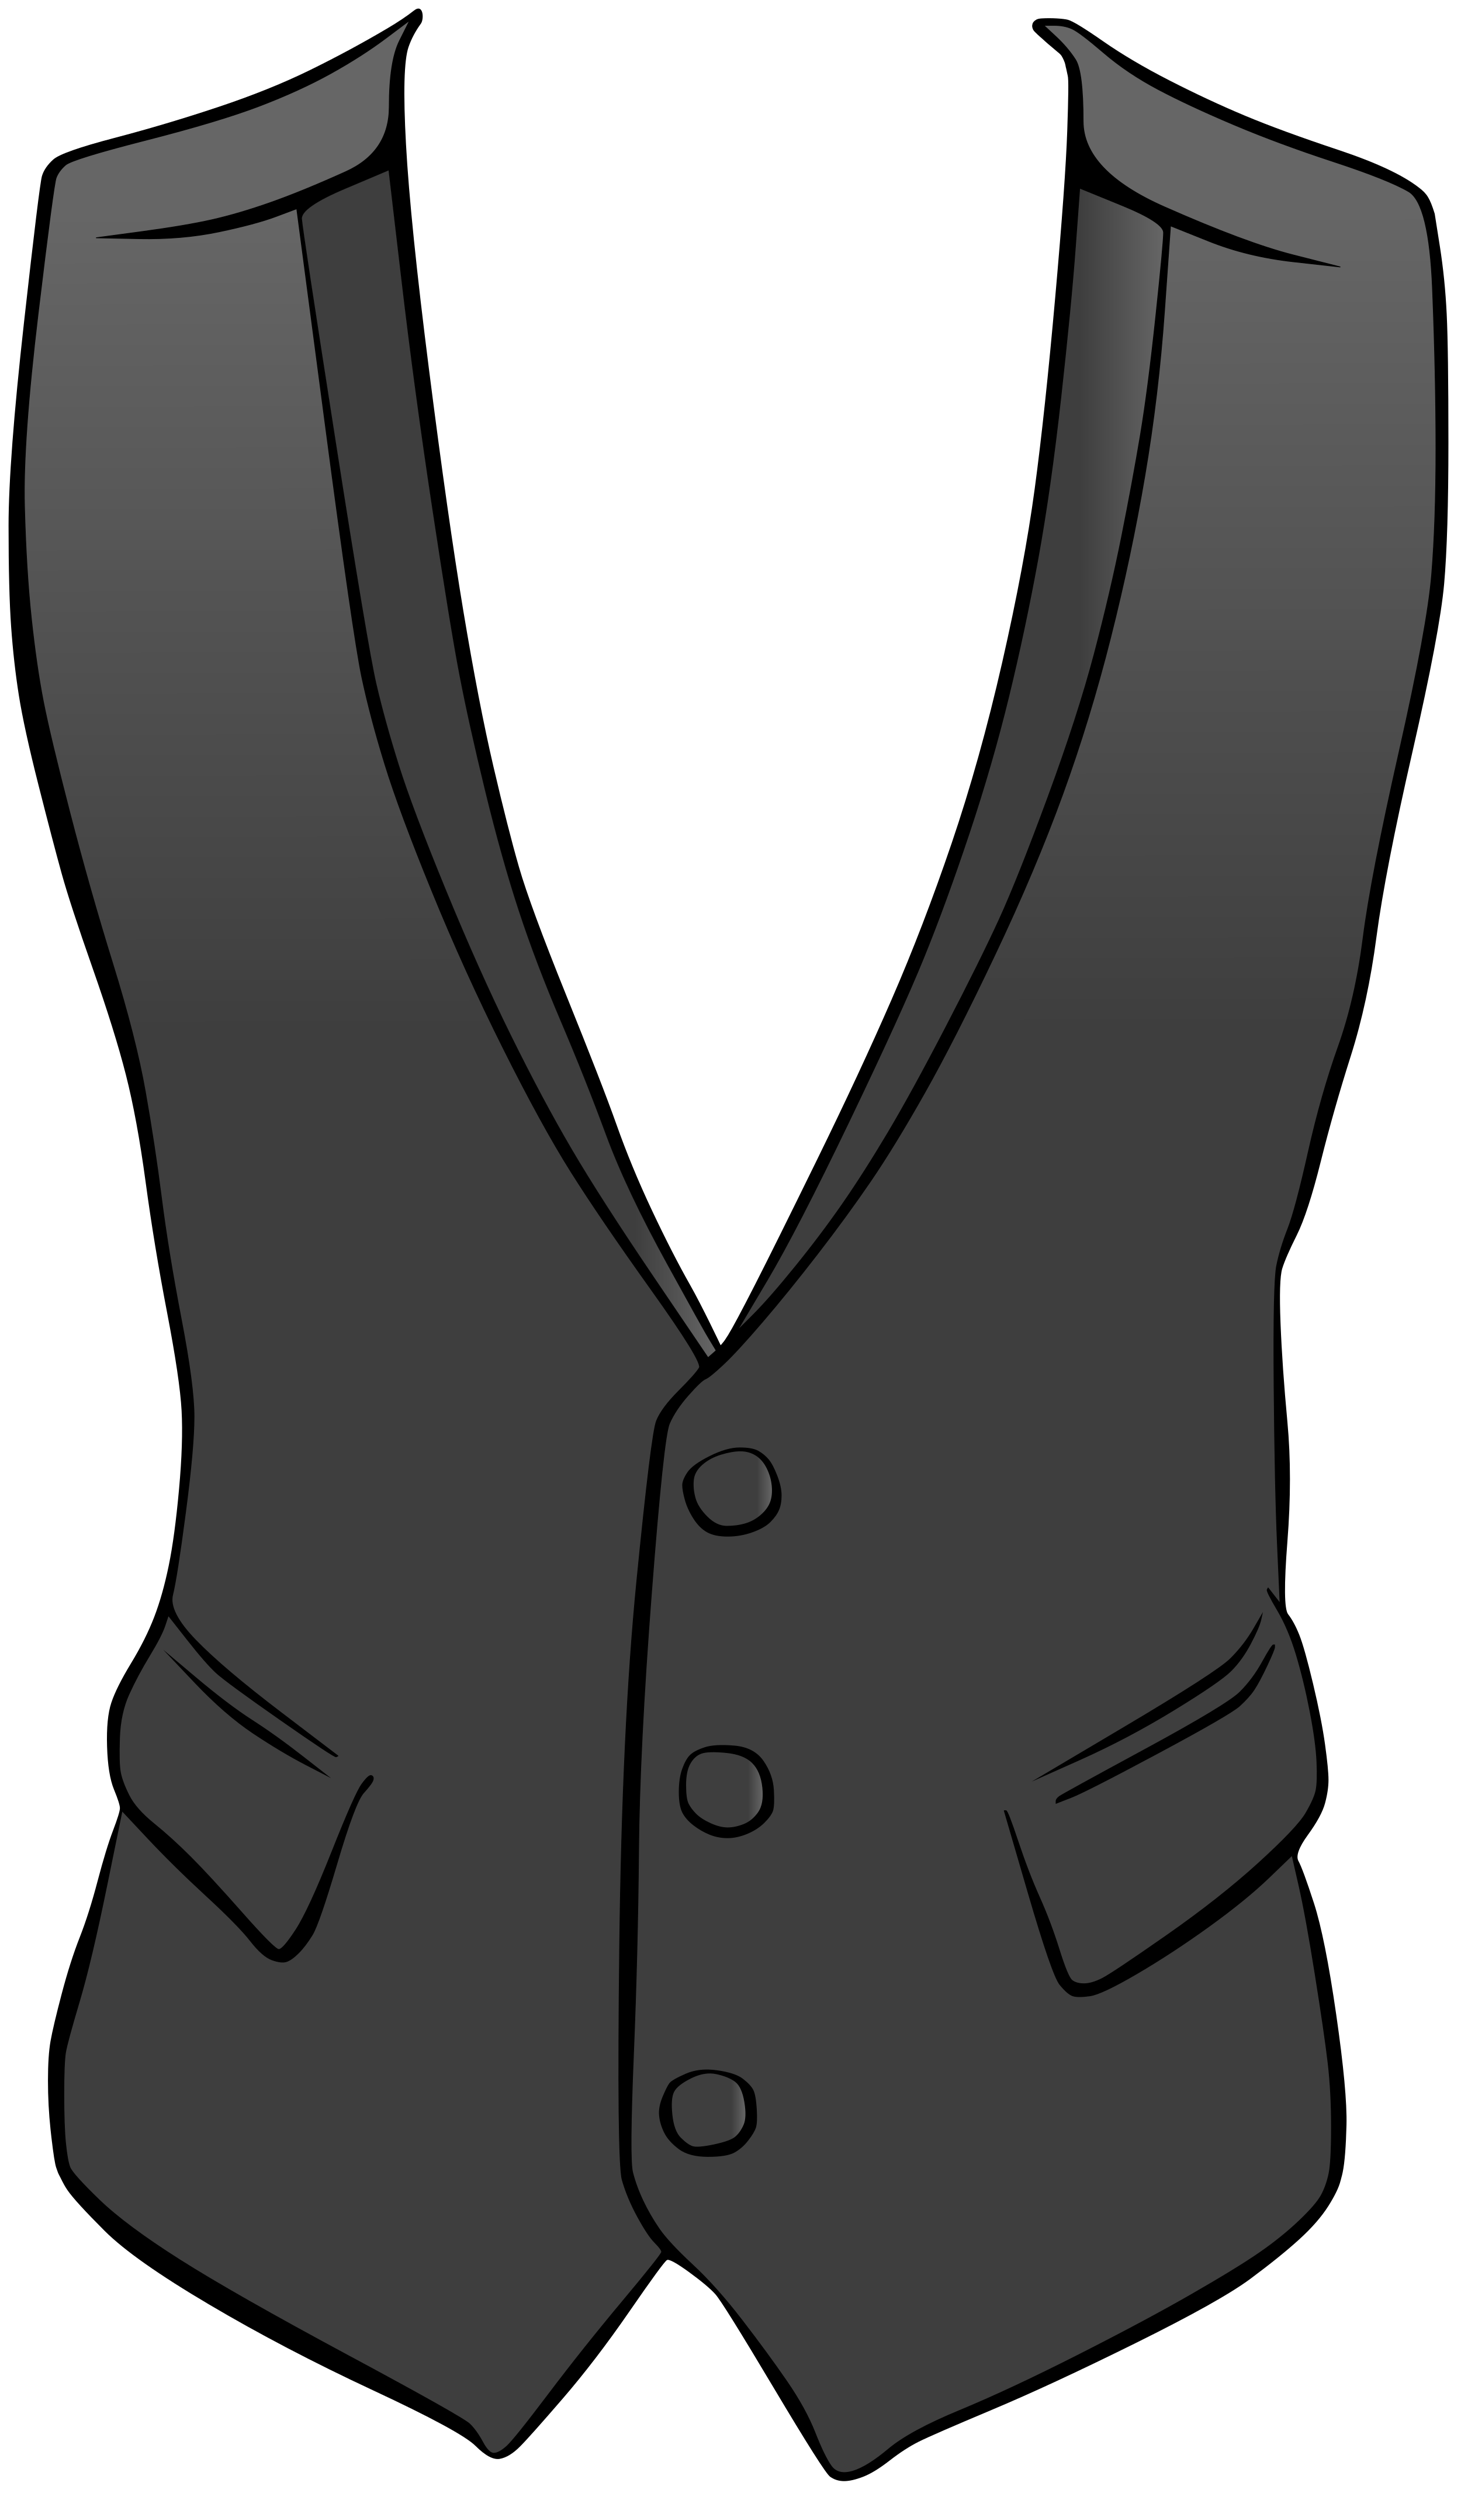 <?xml version="1.0" encoding="UTF-8" standalone="no"?>
<!DOCTYPE svg PUBLIC "-//W3C//DTD SVG 1.1//EN" "http://www.w3.org/Graphics/SVG/1.1/DTD/svg11.dtd">
<!-- Created with Vectornator (http://vectornator.io/) -->
<svg height="100%" stroke-miterlimit="10" style="fill-rule:nonzero;clip-rule:evenodd;stroke-linecap:round;stroke-linejoin:round;" version="1.1" viewBox="0 0 852.847 1459.11" width="100%" xml:space="preserve" xmlns="http://www.w3.org/2000/svg" xmlns:xlink="http://www.w3.org/1999/xlink">
<defs>
<linearGradient gradientTransform="matrix(1 1.7002e-18 -1.48604e-18 1 -4.26326e-14 -7.10543e-14)" gradientUnits="userSpaceOnUse" id="LinearGradient" x1="417.55" x2="414.938" y1="1346.77" y2="122.973">
<stop offset="0.609" stop-color="#3e3e3e"/>
<stop offset="1" stop-color="#666666"/>
</linearGradient>
<linearGradient gradientTransform="matrix(1 1.7002e-18 -1.48604e-18 1 -4.26326e-14 -7.10543e-14)" gradientUnits="userSpaceOnUse" id="LinearGradient_2" x1="554.75" x2="679.25" y1="443.276" y2="443.276">
<stop offset="0.609" stop-color="#3e3e3e"/>
<stop offset="1" stop-color="#666666"/>
</linearGradient>
<linearGradient gradientTransform="matrix(1 1.7002e-18 -1.48604e-18 1 -4.26326e-14 -7.10543e-14)" gradientUnits="userSpaceOnUse" id="LinearGradient_3" x1="427.75" x2="450.875" y1="868.776" y2="868.776">
<stop offset="0.609" stop-color="#3e3e3e"/>
<stop offset="1" stop-color="#666666"/>
</linearGradient>
<linearGradient gradientTransform="matrix(1 1.7002e-18 -1.48604e-18 1 -4.26326e-14 -7.10543e-14)" gradientUnits="userSpaceOnUse" id="LinearGradient_4" x1="422.861" x2="445.472" y1="1044.58" y2="1044.58">
<stop offset="0.609" stop-color="#3e3e3e"/>
<stop offset="1" stop-color="#666666"/>
</linearGradient>
<linearGradient gradientTransform="matrix(1 1.7002e-18 -1.48604e-18 1 -4.26326e-14 -7.10543e-14)" gradientUnits="userSpaceOnUse" id="LinearGradient_5" x1="413.655" x2="435.393" y1="1231.49" y2="1231.49">
<stop offset="0.609" stop-color="#3e3e3e"/>
<stop offset="1" stop-color="#666666"/>
</linearGradient>
<linearGradient gradientTransform="matrix(1 1.7002e-18 -1.48604e-18 1 -4.26326e-14 -7.10543e-14)" gradientUnits="userSpaceOnUse" id="LinearGradient_6" x1="297.042" x2="418.094" y1="445.76" y2="445.76">
<stop offset="0.609" stop-color="#3e3e3e"/>
<stop offset="1" stop-color="#666666"/>
</linearGradient>
</defs>
<g id="Layer-1">
<path d="M241.657 6.149C237.538 9.403 232.36 12.872 226.125 16.557C211.464 25.22 196.286 33.393 180.625 41.057C164.969 48.718 147.146 55.862 127.156 62.526C107.161 69.191 87.016 75.194 66.688 80.526C46.305 85.872 34.471 90.049 31.094 93.088C27.728 96.117 25.514 99.333 24.5 102.713C23.493 106.07 20.006 134.522 14 188.244C7.999 241.92 5 281.431 5 306.776C5 332.114 5.499 351.8 6.5 365.807C7.5 379.814 8.999 393.133 11 405.807C13.001 418.482 16.832 435.998 22.5 458.338C28.167 480.673 32.666 497.836 36 509.838C39.335 521.845 45.332 540.198 54 564.869C62.664 589.53 69.169 610.346 73.5 627.338C77.831 644.328 81.668 665.149 85 689.807C88.334 714.478 92.499 739.834 97.5 765.838C102.498 791.828 105.334 810.956 106 823.276C106.666 835.596 106.166 850.922 104.5 869.244C102.834 887.569 100.831 902.39 98.5 913.713C96.169 925.034 93.359 935.028 90.031 943.682C86.704 952.334 82.191 961.33 76.531 970.651C70.856 979.999 67.007 987.661 65 993.682C62.989 999.714 62.166 1008.25 62.5 1019.28C62.834 1030.3 64.184 1038.67 66.531 1044.37C68.851 1050 70 1053.65 70 1055.28C70 1056.9 68.684 1061.22 66.031 1068.18C63.361 1075.19 60.335 1085.04 57 1097.71C53.669 1110.37 50.194 1121.36 46.531 1130.68C42.861 1140.02 39.336 1151.04 36 1163.71C32.665 1176.39 30.502 1185.57 29.5 1191.24C28.497 1196.93 28 1204.6 28 1214.28C28 1223.95 28.499 1233.46 29.5 1242.81C29.701 1244.68 29.817 1245.71 30 1247.31C30.271 1249.68 30.558 1251.95 30.844 1254.09C31.328 1257.72 31.776 1260.69 32.219 1262.78C32.414 1263.7 32.6 1264.44 32.781 1264.99C33.589 1267.45 34.027 1268.5 34.5 1269.4C34.534 1269.47 35.182 1270.7 35.312 1270.96C36.977 1274.35 37.986 1276.2 39.531 1278.43C42.543 1282.78 49.718 1290.62 61.062 1301.96C72.414 1313.31 92.775 1327.65 122.125 1344.99C151.466 1362.33 183.316 1378.99 217.656 1394.99C251.956 1410.98 271.926 1421.83 277.562 1427.46C283.282 1433.18 288.012 1435.71 291.781 1435.03C295.504 1434.35 299.404 1432 303.438 1427.96C307.443 1423.96 315.767 1414.6 328.438 1399.93C341.11 1385.26 354.13 1368.27 367.469 1348.93C380.71 1329.73 388.105 1319.63 389.375 1318.99C390.573 1318.4 394.883 1320.72 402.094 1325.96C409.414 1331.29 414.577 1335.61 417.562 1338.93C420.545 1342.25 431.882 1360.43 451.531 1393.4C471.256 1426.5 482.214 1443.79 484.594 1445.49C486.97 1447.19 489.699 1448.03 492.75 1448.03C495.785 1448.03 499.484 1447.17 503.844 1445.49C508.203 1443.82 513.388 1440.64 519.406 1435.96C525.394 1431.31 531.057 1427.65 536.375 1424.99C541.701 1422.33 555.85 1416.16 578.844 1406.49C601.849 1396.83 629.871 1383.83 662.875 1367.49C695.888 1351.15 718.224 1338.64 729.906 1329.96C741.579 1321.29 751.066 1313.64 758.406 1306.96C765.755 1300.28 771.456 1293.75 775.469 1287.4C779.267 1281.39 781.654 1276.38 782.5 1272.84C782.513 1272.79 782.744 1271.99 782.75 1271.96C783.343 1269.75 783.75 1268.14 783.781 1267.81C784.978 1262.1 785.688 1252.44 786 1240.28C786.334 1227.26 784.335 1205.76 780 1175.74C775.665 1145.73 771.339 1124.06 767 1110.71C762.661 1097.36 759.647 1089.17 757.969 1086.15C756.367 1083.27 758.158 1078.19 763.438 1070.93C768.787 1063.58 772.158 1057.37 773.5 1052.34C774.839 1047.32 775.5 1042.8 775.5 1038.78C775.5 1034.76 774.835 1027.92 773.5 1018.24C772.165 1008.57 769.835 996.72 766.5 982.713C763.164 968.702 760.475 959.196 758.469 954.182C756.461 949.162 754.287 945.14 751.938 942.119C749.665 939.197 749.508 925.034 751.5 899.807C753.501 874.46 753.501 851.093 751.5 829.744C749.5 808.415 748.167 789.271 747.5 772.276C746.835 755.307 747.178 744.633 748.5 740.338C749.828 736.021 752.641 729.556 756.969 720.901C761.312 712.214 765.996 697.854 771 677.838C775.999 657.843 781.835 637.333 788.5 616.338C795.171 595.324 800.165 572.154 803.5 546.807C806.832 521.483 813.835 485.498 824.5 438.838C835.169 392.161 841.332 359.488 843 340.807C844.667 322.131 845.5 294.616 845.5 258.276C845.5 221.938 845.167 196.948 844.5 183.276C843.833 169.6 842.501 156.42 840.5 143.744C839.75 138.994 838.25 129.494 837.5 124.744C834.623 115.476 832.89 113.061 828.5 109.651C828.456 109.616 828.45 109.623 828.406 109.588C819.046 102.233 803.369 94.867 781.344 87.526C759.349 80.194 741.171 73.554 726.844 67.557C712.516 61.559 697.869 54.721 682.875 47.057C667.885 39.395 654.896 31.717 643.906 24.057C632.874 16.367 626.022 12.203 623.312 11.526C620.616 10.851 613.967 10.395 608.277 10.73C607.307 10.787 605.82 10.93 605.03 11.409C604.127 11.956 603.78 12.246 603.306 12.812C602.684 13.554 602.679 14.208 602.633 14.359C602.418 15.069 602.505 15.812 602.864 16.825C603.223 17.838 604.022 18.547 604.297 18.827C606.417 20.983 607.832 22.006 610.087 24.123C611.52 25.468 614.212 27.616 617.278 30.26C619.886 32.292 619.925 33.055 620.911 34.976C621.012 35.173 621.47 36.293 621.554 36.572C622.114 38.422 621.921 38.469 622.406 40.161C622.524 40.575 623.192 43.883 623.251 44.074C623.855 46.044 623.665 56.677 623 76.276C622.334 95.937 620 128.249 616 173.244C612 218.241 608 255.582 604 285.244C600.001 314.903 593.665 348.72 585 386.713C576.335 424.705 566.497 459.857 555.5 492.182C544.502 524.509 532.862 554.855 520.531 583.182C508.2 611.512 493.696 642.654 477.031 676.651C460.365 710.649 448.197 735.152 440.531 750.151C432.868 765.145 427.693 774.825 425.031 779.151C424.39 780.192 423.764 781.164 423.125 782.088C422.314 783.26 421.497 784.135 420.688 785.119C420.31 784.323 409.852 762.278 402.969 750.151C395.972 737.823 388.466 723.177 380.469 706.182C372.472 689.189 365.664 672.674 360 656.682C354.332 640.678 344.47 615.352 330.469 580.682C316.472 546.023 307.33 521.203 303 506.213C298.668 491.218 293.666 471.543 288 447.213C282.335 422.886 276.499 392.74 270.5 356.744C264.501 320.748 257.833 273.908 250.5 216.244C243.167 158.583 238.666 114.602 237 84.276C235.335 53.978 235.848 34.993 238.5 27.369C240.137 22.663 242.531 18.144 245.684 13.814C247.642 11.124 247.2 1.771 241.657 6.149ZM227.031 99.119C228.915 115.196 232.634 146.885 234.5 162.807C239.5 205.476 245.5 249.971 252.5 296.307C259.5 342.643 264.832 375.334 268.5 394.338C272.167 413.342 277.166 435.835 283.5 461.838C289.835 487.844 296.331 510.998 303 531.338C309.669 551.679 317.862 573.196 327.531 595.869C337.196 618.532 346.001 640.707 354 662.369C362.005 684.049 374.026 709.391 390.031 738.401C402.82 761.58 411.478 777.486 415.219 783.432C415.627 784.08 418.07 788.142 418.094 788.182C417.765 788.5 417.422 788.801 417.094 789.088C416.148 789.916 414.355 791.488 413.312 792.401C397.809 769.514 397.636 769.279 381.969 746.151C360.972 715.155 344.799 689.978 333.469 670.651C322.139 651.323 310.3 629.146 297.969 604.151C285.638 579.156 272.967 550.844 259.969 519.182C246.971 487.521 237.831 463.205 232.5 446.213C227.168 429.219 222.832 413.54 219.5 399.213C216.169 384.889 208.165 337.235 195.5 256.244C182.838 175.274 176.332 132.399 176 127.744C175.678 123.243 184.126 117.279 201.344 109.994C207.766 107.277 220.457 101.901 227.031 99.119Z" fill="#000000" fill-rule="nonzero" opacity="1" stroke="none"/>
<path d="M239.25 11.776C237.25 15.776 235.25 19.776 233.25 23.776C229.25 31.776 227.25 44.609 227.25 62.276C227.25 79.942 218.75 92.609 201.75 100.276C184.75 107.942 170.083 113.942 157.75 118.276C145.417 122.609 134.083 125.942 123.75 128.276C113.417 130.609 99.583 132.942 82.25 135.276C73.583 136.442 64.917 137.609 56.25 138.776C64.583 138.942 72.917 139.109 81.25 139.276C97.917 139.609 113.417 138.276 127.75 135.276C142.083 132.276 153.25 129.276 161.25 126.276C165.25 124.776 169.25 123.276 173.25 121.776C178.75 163.442 184.25 205.109 189.75 246.776C200.75 330.109 207.917 379.609 211.25 395.276C214.583 410.942 219.083 427.942 224.75 446.276C230.417 464.609 239.583 489.276 252.25 520.276C264.917 551.276 278.75 581.776 293.75 611.776C308.75 641.776 321.917 665.776 333.25 683.776C344.583 701.776 360.25 724.776 380.25 752.776C400.25 780.776 409.583 795.942 408.25 798.276C406.917 800.609 402.917 805.109 396.25 811.776C389.583 818.442 385.25 824.276 383.25 829.276C381.25 834.276 377.417 865.442 371.75 922.776C366.083 980.109 362.75 1050.94 361.75 1135.28C360.75 1219.61 361.25 1265.28 363.25 1272.28C365.25 1279.28 368.25 1286.44 372.25 1293.78C376.25 1301.11 379.583 1306.11 382.25 1308.78C384.917 1311.44 386.25 1313.28 386.25 1314.28C386.25 1315.28 378.583 1324.94 363.25 1343.28C347.917 1361.61 333.583 1379.61 320.25 1397.28C306.917 1414.94 298.75 1425.11 295.75 1427.78C292.75 1430.44 290.25 1431.78 288.25 1431.78C286.25 1431.78 284.083 1429.61 281.75 1425.28C279.417 1420.94 276.917 1417.44 274.25 1414.78C271.583 1412.11 247.917 1398.78 203.25 1374.78C158.583 1350.78 125.75 1332.11 104.75 1318.78C83.75 1305.44 68.083 1293.78 57.75 1283.78C47.417 1273.78 41.75 1267.44 40.75 1264.78C39.75 1262.11 38.917 1257.44 38.25 1250.78C37.583 1244.11 37.25 1234.61 37.25 1222.28C37.25 1209.94 37.583 1201.78 38.25 1197.78C38.917 1193.78 41.583 1183.94 46.25 1168.28C50.917 1152.61 56.25 1130.11 62.25 1100.78C65.25 1086.11 68.25 1071.44 71.25 1056.78C76.25 1062.11 81.25 1067.44 86.25 1072.78C96.25 1083.44 107.583 1094.61 120.25 1106.28C132.917 1117.94 141.583 1126.78 146.25 1132.78C150.917 1138.78 155.083 1142.44 158.75 1143.78C162.417 1145.11 165.25 1145.44 167.25 1144.78C169.25 1144.11 171.583 1142.44 174.25 1139.78C176.917 1137.11 179.583 1133.61 182.25 1129.28C184.917 1124.94 189.75 1110.94 196.75 1087.28C203.75 1063.61 208.917 1049.94 212.25 1046.28C215.583 1042.61 217.417 1040.11 217.75 1038.78C218.083 1037.44 217.75 1036.61 216.75 1036.28C215.75 1035.94 213.917 1037.61 211.25 1041.28C208.583 1044.94 202.75 1058.11 193.75 1080.78C184.75 1103.44 177.75 1118.61 172.75 1126.28C167.75 1133.94 164.417 1137.78 162.75 1137.78C161.083 1137.78 153.917 1130.61 141.25 1116.28C128.583 1101.94 118.583 1091.11 111.25 1083.78C103.917 1076.44 96.75 1069.94 89.75 1064.28C82.75 1058.61 77.917 1053.11 75.25 1047.78C72.583 1042.44 70.917 1037.94 70.25 1034.28C69.583 1030.61 69.417 1023.94 69.75 1014.28C70.083 1004.61 71.917 996.109 75.25 988.776C78.583 981.442 82.583 973.942 87.25 966.276C91.917 958.609 94.917 952.776 96.25 948.776C96.917 946.776 97.583 944.776 98.25 942.776C101.917 947.442 105.583 952.109 109.25 956.776C116.583 966.109 122.25 972.609 126.25 976.276C130.25 979.942 142.75 989.109 163.75 1003.78C184.75 1018.44 195.583 1025.61 196.25 1025.28C196.583 1025.11 196.917 1024.94 197.25 1024.78C186.083 1016.28 174.917 1007.78 163.75 999.276C141.417 982.276 124.917 968.276 114.25 957.276C103.583 946.276 99.083 937.442 100.75 930.776C102.417 924.109 104.917 908.109 108.25 882.776C111.583 857.442 113.25 838.776 113.25 826.776C113.25 814.776 110.75 795.776 105.75 769.776C100.75 743.776 96.917 720.276 94.25 699.276C91.583 678.276 88.417 657.442 84.75 636.776C81.083 616.109 74.75 591.276 65.75 562.276C56.75 533.276 48.417 503.942 40.75 474.276C33.083 444.609 27.917 422.942 25.25 409.276C22.583 395.609 20.25 379.442 18.25 360.776C16.25 342.109 14.917 320.276 14.25 295.276C13.583 270.276 16.25 232.776 22.25 182.776C28.25 132.776 31.75 106.442 32.75 103.776C33.75 101.109 35.583 98.609 38.25 96.276C40.917 93.942 56.583 89.109 85.25 81.776C113.917 74.442 136.083 67.776 151.75 61.776C167.417 55.776 181.25 49.442 193.25 42.776C205.25 36.109 215.917 29.276 225.25 22.276C229.917 18.776 234.583 15.276 239.25 11.776ZM609.25 14.776C611.25 14.776 613.25 14.776 615.25 14.776C619.25 14.776 622.75 15.442 625.75 16.776C628.75 18.109 634.917 22.776 644.25 30.776C653.583 38.776 664.25 45.942 676.25 52.276C688.25 58.609 702.917 65.442 720.25 72.776C737.583 80.109 756.917 87.276 778.25 94.276C799.583 101.276 814.25 107.109 822.25 111.776C830.25 116.442 834.917 135.442 836.25 168.776C837.583 202.109 838.25 233.109 838.25 261.776C838.25 290.442 837.417 314.942 835.75 335.276C834.083 355.609 827.75 390.109 816.75 438.776C805.75 487.442 798.75 523.609 795.75 547.276C792.75 570.942 787.917 592.109 781.25 610.776C774.583 629.442 768.75 649.942 763.75 672.276C758.75 694.609 754.75 709.609 751.75 717.276C748.75 724.942 746.583 732.109 745.25 738.776C743.917 745.442 743.417 768.776 743.75 808.776C744.083 848.776 744.75 879.942 745.75 902.276C746.25 913.442 746.75 924.609 747.25 935.776C746.083 934.276 744.917 932.776 743.75 931.276C742.583 929.776 741.417 928.276 740.25 926.776C740.083 927.109 739.917 927.442 739.75 927.776C739.417 928.442 741.417 932.442 745.75 939.776C750.083 947.109 753.75 955.776 756.75 965.776C759.75 975.776 762.417 986.776 764.75 998.776C767.083 1010.78 768.417 1020.61 768.75 1028.28C769.083 1035.94 768.917 1041.44 768.25 1044.78C767.583 1048.11 765.583 1052.61 762.25 1058.28C758.917 1063.94 749.75 1073.61 734.75 1087.28C719.75 1100.94 701.75 1115.11 680.75 1129.78C659.75 1144.44 647.25 1152.78 643.25 1154.78C639.25 1156.78 635.75 1157.78 632.75 1157.78C629.75 1157.78 627.417 1157.11 625.75 1155.78C624.083 1154.44 621.583 1148.44 618.25 1137.78C614.917 1127.11 611.083 1116.94 606.75 1107.28C602.417 1097.61 598.25 1086.78 594.25 1074.78C590.25 1062.78 587.917 1056.78 587.25 1056.78C586.917 1056.78 586.583 1056.78 586.25 1056.78C590.917 1072.78 595.583 1088.78 600.25 1104.78C609.583 1136.78 615.75 1154.61 618.75 1158.28C621.75 1161.94 624.25 1164.11 626.25 1164.78C628.25 1165.44 631.583 1165.44 636.25 1164.78C640.917 1164.11 650.083 1159.78 663.75 1151.78C677.417 1143.78 691.417 1134.61 705.75 1124.28C720.083 1113.94 731.75 1104.44 740.75 1095.78C745.25 1091.44 749.75 1087.11 754.25 1082.78C755.583 1088.61 756.917 1094.44 758.25 1100.28C760.917 1111.94 764.083 1129.28 767.75 1152.28C771.417 1175.28 773.917 1192.44 775.25 1203.78C776.583 1215.11 777.25 1227.61 777.25 1241.28C777.25 1254.94 776.75 1264.11 775.75 1268.78C774.75 1273.44 773.25 1277.61 771.25 1281.28C769.25 1284.94 764.917 1289.94 758.25 1296.28C751.583 1302.61 743.917 1308.78 735.25 1314.78C726.583 1320.78 713.25 1328.94 695.25 1339.28C677.25 1349.61 655.083 1361.44 628.75 1374.78C602.417 1388.11 579.583 1398.78 560.25 1406.78C540.917 1414.78 527.083 1422.28 518.75 1429.28C510.417 1436.28 503.417 1440.61 497.75 1442.28C492.083 1443.94 487.917 1442.94 485.25 1439.28C482.583 1435.61 479.417 1429.11 475.75 1419.78C472.083 1410.44 466.583 1400.44 459.25 1389.78C451.917 1379.11 443.25 1367.28 433.25 1354.28C423.25 1341.28 413.583 1330.44 404.25 1321.78C394.917 1313.11 388.417 1306.11 384.75 1300.78C381.083 1295.44 377.917 1289.94 375.25 1284.28C372.583 1278.61 370.583 1273.11 369.25 1267.78C367.917 1262.44 368.083 1239.61 369.75 1199.28C371.417 1158.94 372.417 1119.11 372.75 1079.78C373.083 1040.44 375.583 990.442 380.25 929.776C384.917 869.109 388.417 836.109 390.75 830.776C393.083 825.442 396.75 819.942 401.75 814.276C406.75 808.609 410.083 805.442 411.75 804.776C413.417 804.109 416.917 801.276 422.25 796.276C427.583 791.276 435.25 782.942 445.25 771.276C455.25 759.609 465.917 746.442 477.25 731.776C488.583 717.109 498.917 702.942 508.25 689.276C517.583 675.609 528.083 658.442 539.75 637.776C551.417 617.109 565.083 590.276 580.75 557.276C596.417 524.276 609.583 493.109 620.25 463.776C630.917 434.442 640.25 403.942 648.25 372.276C656.25 340.609 662.917 309.109 668.25 277.776C673.583 246.442 677.417 214.276 679.75 181.276C680.917 164.776 682.083 148.276 683.25 131.776C690.75 134.776 698.25 137.776 705.75 140.776C720.75 146.776 737.25 150.776 755.25 152.776C764.25 153.776 773.25 154.776 782.25 155.776C773.083 153.442 763.917 151.109 754.75 148.776C736.417 144.109 711.417 134.776 679.75 120.776C648.083 106.776 632.25 90.109 632.25 70.776C632.25 51.442 630.75 39.442 627.75 34.776C624.75 30.109 620.917 25.609 616.25 21.276C613.917 19.109 611.583 16.942 609.25 14.776Z" fill="url(#LinearGradient)" fill-rule="nonzero" opacity="1" stroke="#000000" stroke-linecap="butt" stroke-linejoin="round" stroke-width="0.493"/>
<path d="M630.25 109.776C638.417 113.109 646.583 116.442 654.75 119.776C671.083 126.442 679.25 131.776 679.25 135.776C679.25 139.776 677.75 155.942 674.75 184.276C671.75 212.609 668.75 235.776 665.75 253.776C662.75 271.776 659.083 291.609 654.75 313.276C650.417 334.942 645.083 357.776 638.75 381.776C632.417 405.776 623.417 433.609 611.75 465.276C600.083 496.942 590.583 520.776 583.25 536.776C575.917 552.776 565.583 573.609 552.25 599.276C538.917 624.942 527.583 645.609 518.25 661.276C508.917 676.942 500.083 690.776 491.75 702.776C483.417 714.776 474.25 726.942 464.25 739.276C454.25 751.609 446.083 760.942 439.75 767.276C436.583 770.442 433.417 773.609 430.25 776.776C436.083 766.942 441.917 757.109 447.75 747.276C459.417 727.609 475.417 696.609 495.75 654.276C516.083 611.942 530.583 580.109 539.25 558.776C547.917 537.442 556.75 513.276 565.75 486.276C574.75 459.276 582.417 432.776 588.75 406.776C595.083 380.776 600.75 354.109 605.75 326.776C610.75 299.442 615.25 267.776 619.25 231.776C623.25 195.776 626.083 166.442 627.75 143.776C628.583 132.442 629.417 121.109 630.25 109.776Z" fill="url(#LinearGradient_2)" fill-rule="nonzero" opacity="1" stroke="#000000" stroke-linecap="butt" stroke-linejoin="round" stroke-width="0.493"/>
<path d="M431.75 844.776C426.75 844.776 420.917 846.442 414.25 849.776C407.583 853.109 403.25 856.276 401.25 859.276C399.25 862.276 398.25 864.776 398.25 866.776C398.25 868.776 398.75 871.609 399.75 875.276C400.75 878.942 402.417 882.609 404.75 886.276C407.083 889.942 409.75 892.609 412.75 894.276C415.75 895.942 419.75 896.776 424.75 896.776C429.75 896.776 434.583 895.942 439.25 894.276C443.917 892.609 447.417 890.609 449.75 888.276C452.083 885.942 453.75 883.609 454.75 881.276C455.75 878.942 456.25 876.109 456.25 872.776C456.25 869.442 455.417 865.609 453.75 861.276C452.083 856.942 450.417 853.776 448.75 851.776C447.083 849.776 445.083 848.109 442.75 846.776C440.417 845.442 436.75 844.776 431.75 844.776Z" fill="#000000" fill-rule="nonzero" opacity="1" stroke="none"/>
<path d="M432.25 846.776C435.583 846.776 438.583 847.609 441.25 849.276C443.917 850.942 446.083 853.442 447.75 856.776C449.417 860.109 450.417 863.609 450.75 867.276C451.083 870.942 450.75 874.109 449.75 876.776C448.75 879.442 446.917 881.942 444.25 884.276C441.583 886.609 438.583 888.276 435.25 889.276C431.917 890.276 428.25 890.776 424.25 890.776C420.25 890.776 416.417 888.942 412.75 885.276C409.083 881.609 406.75 877.942 405.75 874.276C404.75 870.609 404.417 867.109 404.75 863.776C405.083 860.442 406.75 857.442 409.75 854.776C412.75 852.109 416.417 850.109 420.75 848.776C425.083 847.442 428.917 846.776 432.25 846.776Z" fill="url(#LinearGradient_3)" fill-rule="nonzero" opacity="1" stroke="#000000" stroke-linecap="butt" stroke-linejoin="round" stroke-width="0.493"/>
<path d="M737.25 940.776C735.417 943.942 733.583 947.109 731.75 950.276C728.083 956.609 723.583 962.442 718.25 967.776C712.917 973.109 692.25 986.442 656.25 1007.78C638.25 1018.44 620.25 1029.11 602.25 1039.78C611.583 1035.61 620.917 1031.44 630.25 1027.28C648.917 1018.94 667.25 1009.28 685.25 998.276C703.25 987.276 714.417 979.609 718.75 975.276C723.083 970.942 726.917 965.609 730.25 959.276C733.583 952.942 735.583 948.276 736.25 945.276C736.583 943.776 736.917 942.276 737.25 940.776Z" fill="#000000" fill-rule="nonzero" opacity="1" stroke="none"/>
<path d="M743.25 959.776C742.583 959.776 740.417 963.109 736.75 969.776C733.083 976.442 728.75 982.276 723.75 987.276C718.75 992.276 700.25 1003.44 668.25 1020.78C636.25 1038.11 619.583 1047.28 618.25 1048.28C616.917 1049.28 616.25 1050.28 616.25 1051.28C616.25 1051.78 616.25 1052.28 616.25 1052.78C619.25 1051.61 622.25 1050.44 625.25 1049.28C631.25 1046.94 648.25 1038.28 676.25 1023.28C704.25 1008.28 720.083 999.109 723.75 995.776C727.417 992.442 730.25 989.276 732.25 986.276C734.25 983.276 736.75 978.609 739.75 972.276C742.75 965.942 744.25 962.276 744.25 961.276C744.25 960.776 744.25 960.276 744.25 959.776C743.917 959.776 743.583 959.776 743.25 959.776Z" fill="#000000" fill-rule="nonzero" opacity="1" stroke="none"/>
<path d="M95.25 962.776C101.25 969.109 107.25 975.442 113.25 981.776C125.25 994.442 136.75 1004.44 147.75 1011.78C158.75 1019.11 169.083 1025.28 178.75 1030.28C183.583 1032.78 188.417 1035.28 193.25 1037.78C187.917 1033.61 182.583 1029.44 177.25 1025.28C166.583 1016.94 156.583 1009.78 147.25 1003.78C137.917 997.776 126.917 989.442 114.25 978.776C107.917 973.442 101.583 968.109 95.25 962.776Z" fill="#000000" fill-rule="nonzero" opacity="1" stroke="none"/>
<path d="M418.625 1018.53C415.708 1018.69 413.25 1019.11 411.25 1019.78C407.25 1021.11 404.417 1022.61 402.75 1024.28C401.083 1025.94 399.583 1028.61 398.25 1032.28C396.917 1035.94 396.25 1040.44 396.25 1045.78C396.25 1051.11 396.917 1055.11 398.25 1057.78C399.583 1060.44 401.75 1062.94 404.75 1065.28C407.75 1067.61 410.917 1069.44 414.25 1070.78C417.583 1072.11 421.083 1072.78 424.75 1072.78C428.417 1072.78 432.25 1071.94 436.25 1070.28C440.25 1068.61 443.583 1066.44 446.25 1063.78C448.917 1061.11 450.583 1058.78 451.25 1056.78C451.917 1054.78 452.083 1050.78 451.75 1044.78C451.417 1038.78 449.417 1033.11 445.75 1027.78C442.083 1022.44 436.417 1019.44 428.75 1018.78C424.917 1018.44 421.542 1018.36 418.625 1018.53Z" fill="#000000" fill-rule="nonzero" opacity="1" stroke="none"/>
<path d="M414.875 1022.4C417.292 1022.32 420.25 1022.44 423.75 1022.78C430.75 1023.44 435.917 1025.44 439.25 1028.78C442.583 1032.11 444.583 1036.94 445.25 1043.28C445.917 1049.61 445.083 1054.44 442.75 1057.78C440.417 1061.11 437.583 1063.44 434.25 1064.78C430.917 1066.11 427.75 1066.78 424.75 1066.78C421.75 1066.78 418.417 1065.94 414.75 1064.28C411.083 1062.61 408.25 1060.78 406.25 1058.78C404.25 1056.78 402.75 1054.78 401.75 1052.78C400.75 1050.78 400.25 1047.11 400.25 1041.78C400.25 1036.44 401.083 1032.28 402.75 1029.28C404.417 1026.28 406.583 1024.28 409.25 1023.28C410.583 1022.78 412.458 1022.48 414.875 1022.4Z" fill="url(#LinearGradient_4)" fill-rule="nonzero" opacity="1" stroke="#000000" stroke-linecap="butt" stroke-linejoin="round" stroke-width="0.493"/>
<path d="M413.656 1207.84C408.719 1207.71 404.25 1208.53 400.25 1210.28C394.917 1212.61 391.75 1214.44 390.75 1215.78C389.75 1217.11 388.417 1219.78 386.75 1223.78C385.083 1227.78 384.417 1231.44 384.75 1234.78C385.083 1238.11 386.083 1241.44 387.75 1244.78C389.417 1248.11 392.25 1251.28 396.25 1254.28C400.25 1257.28 405.917 1258.78 413.25 1258.78C420.583 1258.78 425.75 1257.94 428.75 1256.28C431.75 1254.61 434.417 1252.28 436.75 1249.28C439.083 1246.28 440.583 1243.78 441.25 1241.78C441.917 1239.78 442.083 1236.11 441.75 1230.78C441.417 1225.44 440.75 1221.78 439.75 1219.78C438.75 1217.78 436.75 1215.61 433.75 1213.28C430.75 1210.94 425.75 1209.28 418.75 1208.28C417 1208.03 415.302 1207.88 413.656 1207.84Z" fill="#000000" fill-rule="nonzero" opacity="1" stroke="none"/>
<path d="M414.687 1209.87C415.896 1209.89 417.083 1210.03 418.25 1210.28C422.917 1211.28 426.583 1212.78 429.25 1214.78C431.917 1216.78 433.75 1220.78 434.75 1226.78C435.75 1232.78 435.583 1237.28 434.25 1240.28C432.917 1243.28 431.25 1245.61 429.25 1247.28C427.25 1248.94 423.083 1250.44 416.75 1251.78C410.417 1253.11 406.25 1253.44 404.25 1252.78C402.25 1252.11 399.917 1250.44 397.25 1247.78C394.583 1245.11 392.917 1240.61 392.25 1234.28C391.583 1227.94 391.917 1223.44 393.25 1220.78C394.583 1218.11 397.917 1215.44 403.25 1212.78C407.25 1210.78 411.062 1209.81 414.687 1209.87Z" fill="url(#LinearGradient_5)" fill-rule="nonzero" opacity="1" stroke="#000000" stroke-linecap="butt" stroke-linejoin="round" stroke-width="0.493"/>
<path d="M227.031 99.119C228.915 115.196 232.634 146.885 234.5 162.807C239.5 205.476 245.5 249.971 252.5 296.307C259.5 342.643 264.832 375.334 268.5 394.338C272.167 413.342 277.166 435.835 283.5 461.838C289.835 487.844 296.331 510.998 303 531.338C309.669 551.679 317.862 573.196 327.531 595.869C337.196 618.532 346.001 640.707 354 662.369C362.005 684.049 374.026 709.391 390.031 738.401C402.82 761.58 411.478 777.486 415.219 783.432C415.627 784.08 418.07 788.142 418.094 788.182C417.765 788.5 417.422 788.801 417.094 789.088C416.148 789.916 414.355 791.488 413.312 792.401C397.809 769.514 397.636 769.279 381.969 746.151C360.972 715.155 344.799 689.978 333.469 670.651C322.139 651.323 310.3 629.146 297.969 604.151C285.638 579.156 272.967 550.844 259.969 519.182C246.971 487.521 237.831 463.205 232.5 446.213C227.168 429.219 222.832 413.54 219.5 399.213C216.169 384.889 208.165 337.235 195.5 256.244C182.838 175.274 176.332 132.399 176 127.744C175.678 123.243 184.126 117.279 201.344 109.994C207.766 107.277 220.457 101.901 227.031 99.119Z" fill="url(#LinearGradient_6)" fill-rule="nonzero" opacity="1" stroke="#000000" stroke-linecap="butt" stroke-linejoin="round" stroke-width="0.493"/>
</g>
</svg>
